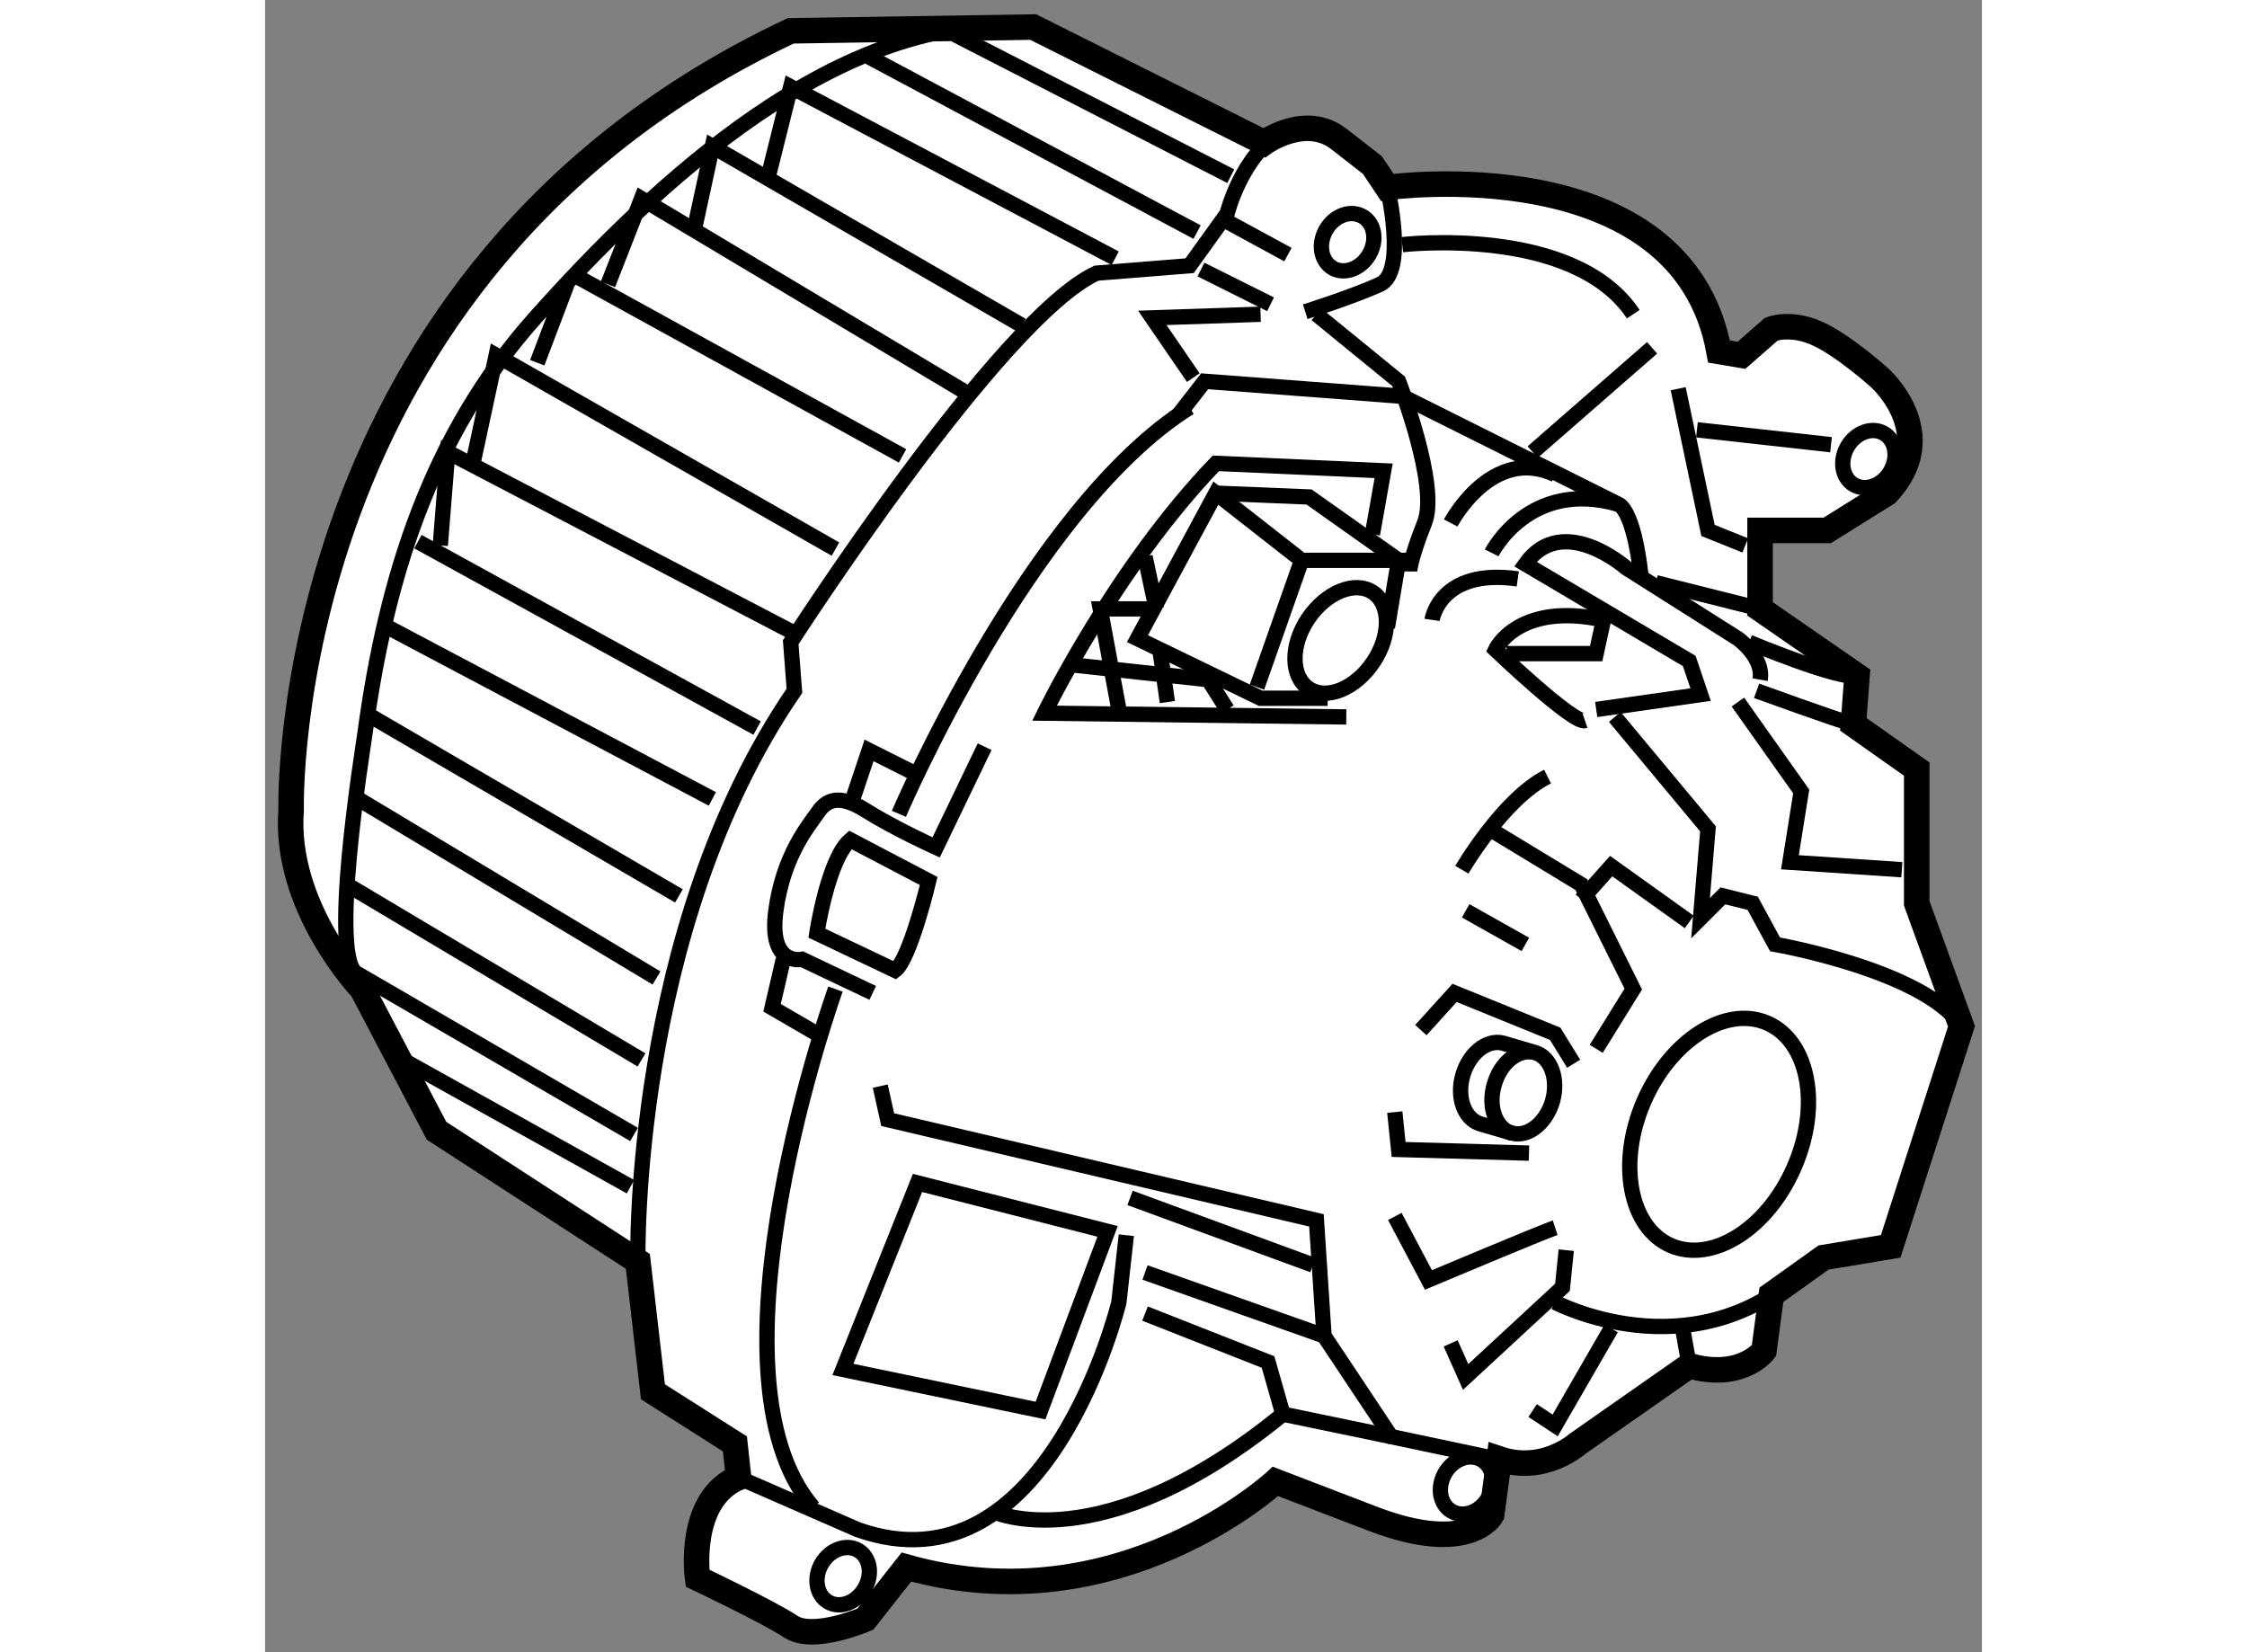 <?xml version="1.0" encoding="utf-8"?>
<!-- Generator: Adobe Illustrator 15.1.0, SVG Export Plug-In . SVG Version: 6.00 Build 0)  -->
<!DOCTYPE svg PUBLIC "-//W3C//DTD SVG 1.1//EN" "http://www.w3.org/Graphics/SVG/1.1/DTD/svg11.dtd">
<svg version="1.1" xmlns="http://www.w3.org/2000/svg" xmlns:xlink="http://www.w3.org/1999/xlink" x="0px" y="0px" width="244.8px"
	 height="180px" viewBox="133.314 68.777 33.633 32.367" enable-background="new 0 0 244.8 180" xml:space="preserve">
	
<rect x="133.314" y="68.777" width="33.633" height="32.367" fill="#808080" stroke="none"/>
	
<g><path fill="#FFFFFF" stroke="#000000" stroke-width="0.5" d="M140.617,93.488l-3.944-2.559l-1.459-2.776
				c0,0-1.535-1.605-1.39-3.505c0,0-0.293-10.519,9.787-15.267l4.75-0.074l4.524,2.266c0,0,0.806-0.583,1.464-0.074
				c0.657,0.512,0.657,0.512,0.657,0.512l0.293,0.438c0,0,5.771-0.804,6.498,3.214l0.44,0.074l0.585-0.512
				c0,0,0.362-0.146,0.874,0.074c0.513,0.218,1.244,0.876,1.244,0.876s1.24,1.095,0.146,2.263l-1.17,0.73h-1.315v1.537l1.899,1.313
				l-0.071,0.95l1.241,0.875v2.63l0.877,2.41l-1.387,4.31l-1.315,0.219l-1.022,0.73l-0.146,1.096c0,0-0.439,0.586-1.464,0.293
				l-2.192,1.533c0,0-0.656,0.588-1.531,0.293l-0.147,1.096c0,0-0.437,0.805-2.336,0.074c-1.899-0.729-1.899-0.729-1.899-0.729
				s-3.067,2.846-7.231,1.678l-0.804,1.021c0,0-1.022,0.439-1.461,0.146c-0.438-0.291-1.826-0.949-1.826-0.949
				s-0.219-1.535,0.804-1.973l-0.072-0.658l-1.606-1.021L140.617,93.488z"></path><path fill="none" stroke="#000000" stroke-width="0.3" d="M140.617,93.488c0,0-0.146-6.503,3.067-11.178l-0.073-0.951
				c0,0,4.09-6.355,5.99-7.231l1.825-0.146l0.734-1.021c0,0,0.291-1.17,1.092-1.608"></path><path fill="none" stroke="#000000" stroke-width="0.3" d="M148.361,69.307c-3.772-0.39-7.458,3.119-9.756,5.697
				c-2.054,2.302-2.922,5.111-3.331,8.117c-0.05,0.369-0.732,4.54-0.137,4.739l5.405,3.141"></path><path fill="none" stroke="#000000" stroke-width="0.3" d="M150.186,92.975l-0.146,1.314c0,0-1.39,5.771-5.113,4.455l-2.338-1.021"></path><path fill="none" stroke="#000000" stroke-width="0.3" d="M144.488,88.153c0,0-2.703,7.525-0.438,10.154"></path><path fill="none" stroke="#000000" stroke-width="0.3" d="M145.73,84.72c0,0,2.558-5.99,5.696-7.961"></path><polyline fill="none" stroke="#000000" stroke-width="0.3" points="145.365,90.054 145.511,90.711 153.91,92.684 154.059,94.947 
				155.372,96.92 157.375,97.344 		"></polyline><line fill="none" stroke="#000000" stroke-width="0.3" x1="150.552" y1="93.705" x2="154.059" y2="94.947"></line><line fill="none" stroke="#000000" stroke-width="0.3" x1="153.841" y1="93.559" x2="150.259" y2="92.244"></line><polyline fill="none" stroke="#000000" stroke-width="0.3" points="150.552,94.51 152.962,95.459 153.253,96.48 155.372,96.92 		
				"></polyline><path fill="none" stroke="#000000" stroke-width="0.3" d="M147.556,98.381c0,0,2.119,1.023,5.697-1.9"></path><polyline fill="none" stroke="#000000" stroke-width="0.3" points="159.684,94.801 158.587,96.701 158.146,96.41 		"></polyline><polyline fill="none" stroke="#000000" stroke-width="0.3" points="158.804,93.268 158.73,93.996 156.833,95.752 156.54,95.094 		
				"></polyline><path fill="none" stroke="#000000" stroke-width="0.3" d="M158.587,92.828c-0.222,0.072-2.483,1.023-2.483,1.023l-0.658-1.244"></path><polyline fill="none" stroke="#000000" stroke-width="0.3" points="158.074,91.367 155.52,91.295 155.445,90.563 		"></polyline><polyline fill="none" stroke="#000000" stroke-width="0.3" points="155.956,88.957 156.616,88.228 158.587,89.029 158.949,89.616 
						"></polyline><line fill="none" stroke="#000000" stroke-width="0.3" x1="156.833" y1="86.62" x2="158.003" y2="87.278"></line><polyline fill="none" stroke="#000000" stroke-width="0.3" points="157.417,85.086 159.1,86.107 160.117,88.153 159.391,89.324 		
				"></polyline><path fill="none" stroke="#000000" stroke-width="0.3" d="M158.587,94.289c0,0,2.627,1.389,4.82-0.584"></path><path fill="none" stroke="#000000" stroke-width="0.3" d="M159.755,82.822l1.826,2.192l-0.146,1.751l0.438-0.438l0.584,0.146
				l0.437,0.804c0,0,2.924,0.509,3.653,1.605"></path><polyline fill="none" stroke="#000000" stroke-width="0.3" points="165.378,85.815 163.186,85.669 163.407,84.282 162.167,82.53 
						"></polyline><line fill="none" stroke="#000000" stroke-width="0.3" x1="158.146" y1="77.633" x2="160.486" y2="75.591"></line><path fill="none" stroke="#000000" stroke-width="0.3" d="M155.591,73.57c0,0,3.358-0.393,4.526,1.362"></path><polyline fill="none" stroke="#000000" stroke-width="0.3" points="162.311,79.462 161.581,79.168 160.997,76.392 		"></polyline><line fill="none" stroke="#000000" stroke-width="0.3" x1="163.991" y1="77.489" x2="161.364" y2="77.197"></line><polyline fill="none" stroke="#000000" stroke-width="0.3" points="140.031,74.348 140.688,72.669 147.044,76.466 		"></polyline><line fill="none" stroke="#000000" stroke-width="0.3" x1="139.302" y1="74.128" x2="145.802" y2="77.708"></line><line fill="none" stroke="#000000" stroke-width="0.3" x1="138.646" y1="75.883" x2="139.228" y2="74.348"></line><polyline fill="none" stroke="#000000" stroke-width="0.3" points="137.402,77.781 137.841,75.737 144.488,79.534 		"></polyline><polyline fill="none" stroke="#000000" stroke-width="0.3" points="143.611,81.143 136.892,77.633 136.746,79.462 		"></polyline><line fill="none" stroke="#000000" stroke-width="0.3" x1="136.308" y1="79.388" x2="142.953" y2="83.04"></line><line fill="none" stroke="#000000" stroke-width="0.3" x1="135.724" y1="81.067" x2="142.076" y2="84.428"></line><line fill="none" stroke="#000000" stroke-width="0.3" x1="135.283" y1="82.748" x2="141.421" y2="86.328"></line><line fill="none" stroke="#000000" stroke-width="0.3" x1="135.138" y1="84.428" x2="140.982" y2="87.936"></line><line fill="none" stroke="#000000" stroke-width="0.3" x1="134.918" y1="86.107" x2="140.688" y2="89.541"></line><line fill="none" stroke="#000000" stroke-width="0.3" x1="136.015" y1="89.541" x2="140.472" y2="92.025"></line><polyline fill="none" stroke="#000000" stroke-width="0.3" points="141.712,73.324 142.076,71.645 148.14,75.153 		"></polyline><polyline fill="none" stroke="#000000" stroke-width="0.3" points="143.173,72.229 143.611,70.477 149.968,73.836 		"></polyline><line fill="none" stroke="#000000" stroke-width="0.3" x1="145.146" y1="69.893" x2="151.572" y2="73.324"></line><line fill="none" stroke="#000000" stroke-width="0.3" x1="146.826" y1="69.453" x2="152.232" y2="72.229"></line><polygon fill="none" stroke="#000000" stroke-width="0.3" points="146.095,91.951 144.634,95.605 148.505,96.41 149.818,92.9 		
				"></polygon><path fill="none" stroke="#000000" stroke-width="0.3" d="M155.007,79.242l0.22-1.242l-3.287-0.146
				c-1.972,2.046-3.358,4.894-3.358,4.894l5.913,0.074"></path><path fill="none" stroke="#000000" stroke-width="0.3" d="M153.91,74.933l1.609,1.313c0,0,0.803,2.046,0.508,2.776
				c-0.291,0.732-0.291,0.95-0.291,0.95"></path><polyline fill="none" stroke="#000000" stroke-width="0.3" points="155.3,81.067 155.52,79.754 153.62,79.754 151.939,78.438 
				150.404,81.288 152.816,82.456 154.13,82.456 		"></polyline><line fill="none" stroke="#000000" stroke-width="0.3" x1="152.745" y1="82.238" x2="153.62" y2="79.754"></line><path fill="none" stroke="#000000" stroke-width="0.3" d="M153.747,80.898c-0.349,0.521-0.342,1.132,0.012,1.367
				c0.351,0.236,0.915,0.003,1.264-0.517c0.35-0.521,0.343-1.132-0.007-1.367C154.665,80.146,154.097,80.379,153.747,80.898z"></path><polyline fill="none" stroke="#000000" stroke-width="0.3" points="161.214,86.839 159.684,85.744 159.1,86.399 		"></polyline><path fill="none" stroke="#000000" stroke-width="0.3" d="M156.54,79.022c0,0,0.803-1.533,2.047-0.947"></path><path fill="none" stroke="#000000" stroke-width="0.3" d="M157.343,79.608c0,0,0.731-1.462,2.484-0.951"></path><path fill="none" stroke="#000000" stroke-width="0.3" d="M159.391,82.676l2.045-0.292l-0.222-0.658l-3.211-1.9
				c0.728-1.022,1.972,0.074,1.972,0.074l2.192,1.388c0,0,0.511,0.363,0.435,0.804"></path><path fill="none" stroke="#000000" stroke-width="0.3" d="M164.501,82.018c-0.362,0.074-2.117-0.659-2.117-0.659"></path><path fill="none" stroke="#000000" stroke-width="0.3" d="M164.43,82.968c-0.291-0.075-1.897-0.658-1.897-0.658"></path><path fill="none" stroke="#000000" stroke-width="0.3" d="M159.171,82.894c-0.222,0.075-1.754-1.388-1.754-1.388
				s0.437-0.95,2.116-0.584l-0.143,0.659h-1.757"></path><path fill="none" stroke="#000000" stroke-width="0.3" d="M156.175,80.921c0,0,0.147-1.021,1.679-0.803"></path><path fill="none" stroke="#000000" stroke-width="0.3" d="M145.218,88.228l-1.385-0.658c0,0-0.66,0.146-0.513-0.95
				c0.146-1.097,0.655-1.68,0.803-1.9c0.146-0.218,0.365-0.438,0.949-0.072c0.584,0.367,1.388,0.73,1.388,0.73l0.95-1.973"></path><path fill="none" stroke="#000000" stroke-width="0.3" d="M146.314,86.036c0,0-0.365,1.534-0.658,1.751l-1.533-0.729
				c0,0,0.22-1.459,0.656-1.827L146.314,86.036z"></path><polyline fill="none" stroke="#000000" stroke-width="0.3" points="143.466,87.57 143.246,88.519 144.123,89.029 		"></polyline><polyline fill="none" stroke="#000000" stroke-width="0.3" points="144.779,84.574 145.146,83.478 146.021,83.917 		"></polyline><path fill="none" stroke="#000000" stroke-width="0.3" d="M156.759,85.815c0,0,0.806-1.387,1.679-1.825"></path><line fill="none" stroke="#000000" stroke-width="0.3" x1="161.214" y1="95.531" x2="161.07" y2="94.727"></line><path fill="none" stroke="#000000" stroke-width="0.3" d="M160.323,90.358c-0.519,1.203-0.282,2.466,0.532,2.82
				c0.815,0.35,1.898-0.338,2.417-1.541c0.523-1.205,0.284-2.464-0.53-2.818C161.928,88.466,160.845,89.154,160.323,90.358z"></path><path fill="none" stroke="#000000" stroke-width="0.3" d="M157.734,90.973c0.315,0.091,0.674-0.19,0.801-0.625
					c0.123-0.435-0.033-0.863-0.347-0.953c-0.018-0.005-0.631-0.185-0.631-0.185c-0.313-0.074-0.657,0.205-0.78,0.633
					c-0.126,0.435,0.033,0.863,0.351,0.953C157.144,90.801,157.734,90.973,157.734,90.973z"></path><path fill="none" stroke="#000000" stroke-width="0.3" d="M157.739,90.977c-0.315-0.089-0.475-0.516-0.345-0.953
					c0.116-0.414,0.445-0.688,0.75-0.637"></path><path fill="none" stroke="#000000" stroke-width="0.3" d="M154.101,73.273c-0.163,0.279-0.107,0.614,0.123,0.753
				c0.23,0.136,0.553,0.021,0.716-0.258c0.166-0.276,0.11-0.615-0.123-0.75C154.584,72.882,154.264,72.994,154.101,73.273z"></path><path fill="none" stroke="#000000" stroke-width="0.3" d="M144.218,99.408c-0.161,0.275-0.107,0.613,0.125,0.75
				c0.23,0.137,0.551,0.021,0.714-0.26c0.166-0.275,0.109-0.611-0.121-0.748C144.703,99.014,144.381,99.129,144.218,99.408z"></path><ellipse transform="matrix(-0.862 -0.506 0.506 -0.862 242.536 261.533)" fill="none" stroke="#000000" stroke-width="0.3" cx="156.813" cy="97.804" rx="0.488" ry="0.583"></ellipse><ellipse transform="matrix(-0.861 -0.508 0.508 -0.861 267.116 228.355)" fill="none" stroke="#000000" stroke-width="0.3" cx="164.75" cy="77.691" rx="0.486" ry="0.583"></ellipse><path fill="none" stroke="#000000" stroke-width="0.3" d="M155.3,72.449c0,0,0.39,1.657-0.146,1.899
				c-0.537,0.244-1.463,0.536-1.463,0.536"></path><line fill="none" stroke="#000000" stroke-width="0.3" x1="151.648" y1="74.057" x2="153.011" y2="74.738"></line><line fill="none" stroke="#000000" stroke-width="0.3" x1="152.184" y1="73.13" x2="153.352" y2="73.765"></line><path fill="none" stroke="#000000" stroke-width="0.3" d="M151.208,76.904l0.512-0.658l3.871,0.294l4.236,2.117
				c0,0,0.29,0.072,0.44,1.389"></path><polyline fill="none" stroke="#000000" stroke-width="0.3" points="152.816,74.933 150.695,75.004 151.498,76.175 		"></polyline><line fill="none" stroke="#000000" stroke-width="0.3" x1="162.602" y1="80.705" x2="160.559" y2="80.192"></line><polyline fill="none" stroke="#000000" stroke-width="0.3" points="151.939,78.438 153.766,78.513 155.52,79.754 		"></polyline><polyline fill="none" stroke="#000000" stroke-width="0.3" points="150.04,82.676 149.675,80.705 150.771,80.705 		"></polyline><line fill="none" stroke="#000000" stroke-width="0.3" x1="150.99" y1="82.53" x2="150.843" y2="81.506"></line><line fill="none" stroke="#000000" stroke-width="0.3" x1="150.771" y1="80.705" x2="150.552" y2="79.68"></line><polyline fill="none" stroke="#000000" stroke-width="0.3" points="149.091,81.798 151.792,82.092 152.161,82.676 		"></polyline></g>


</svg>